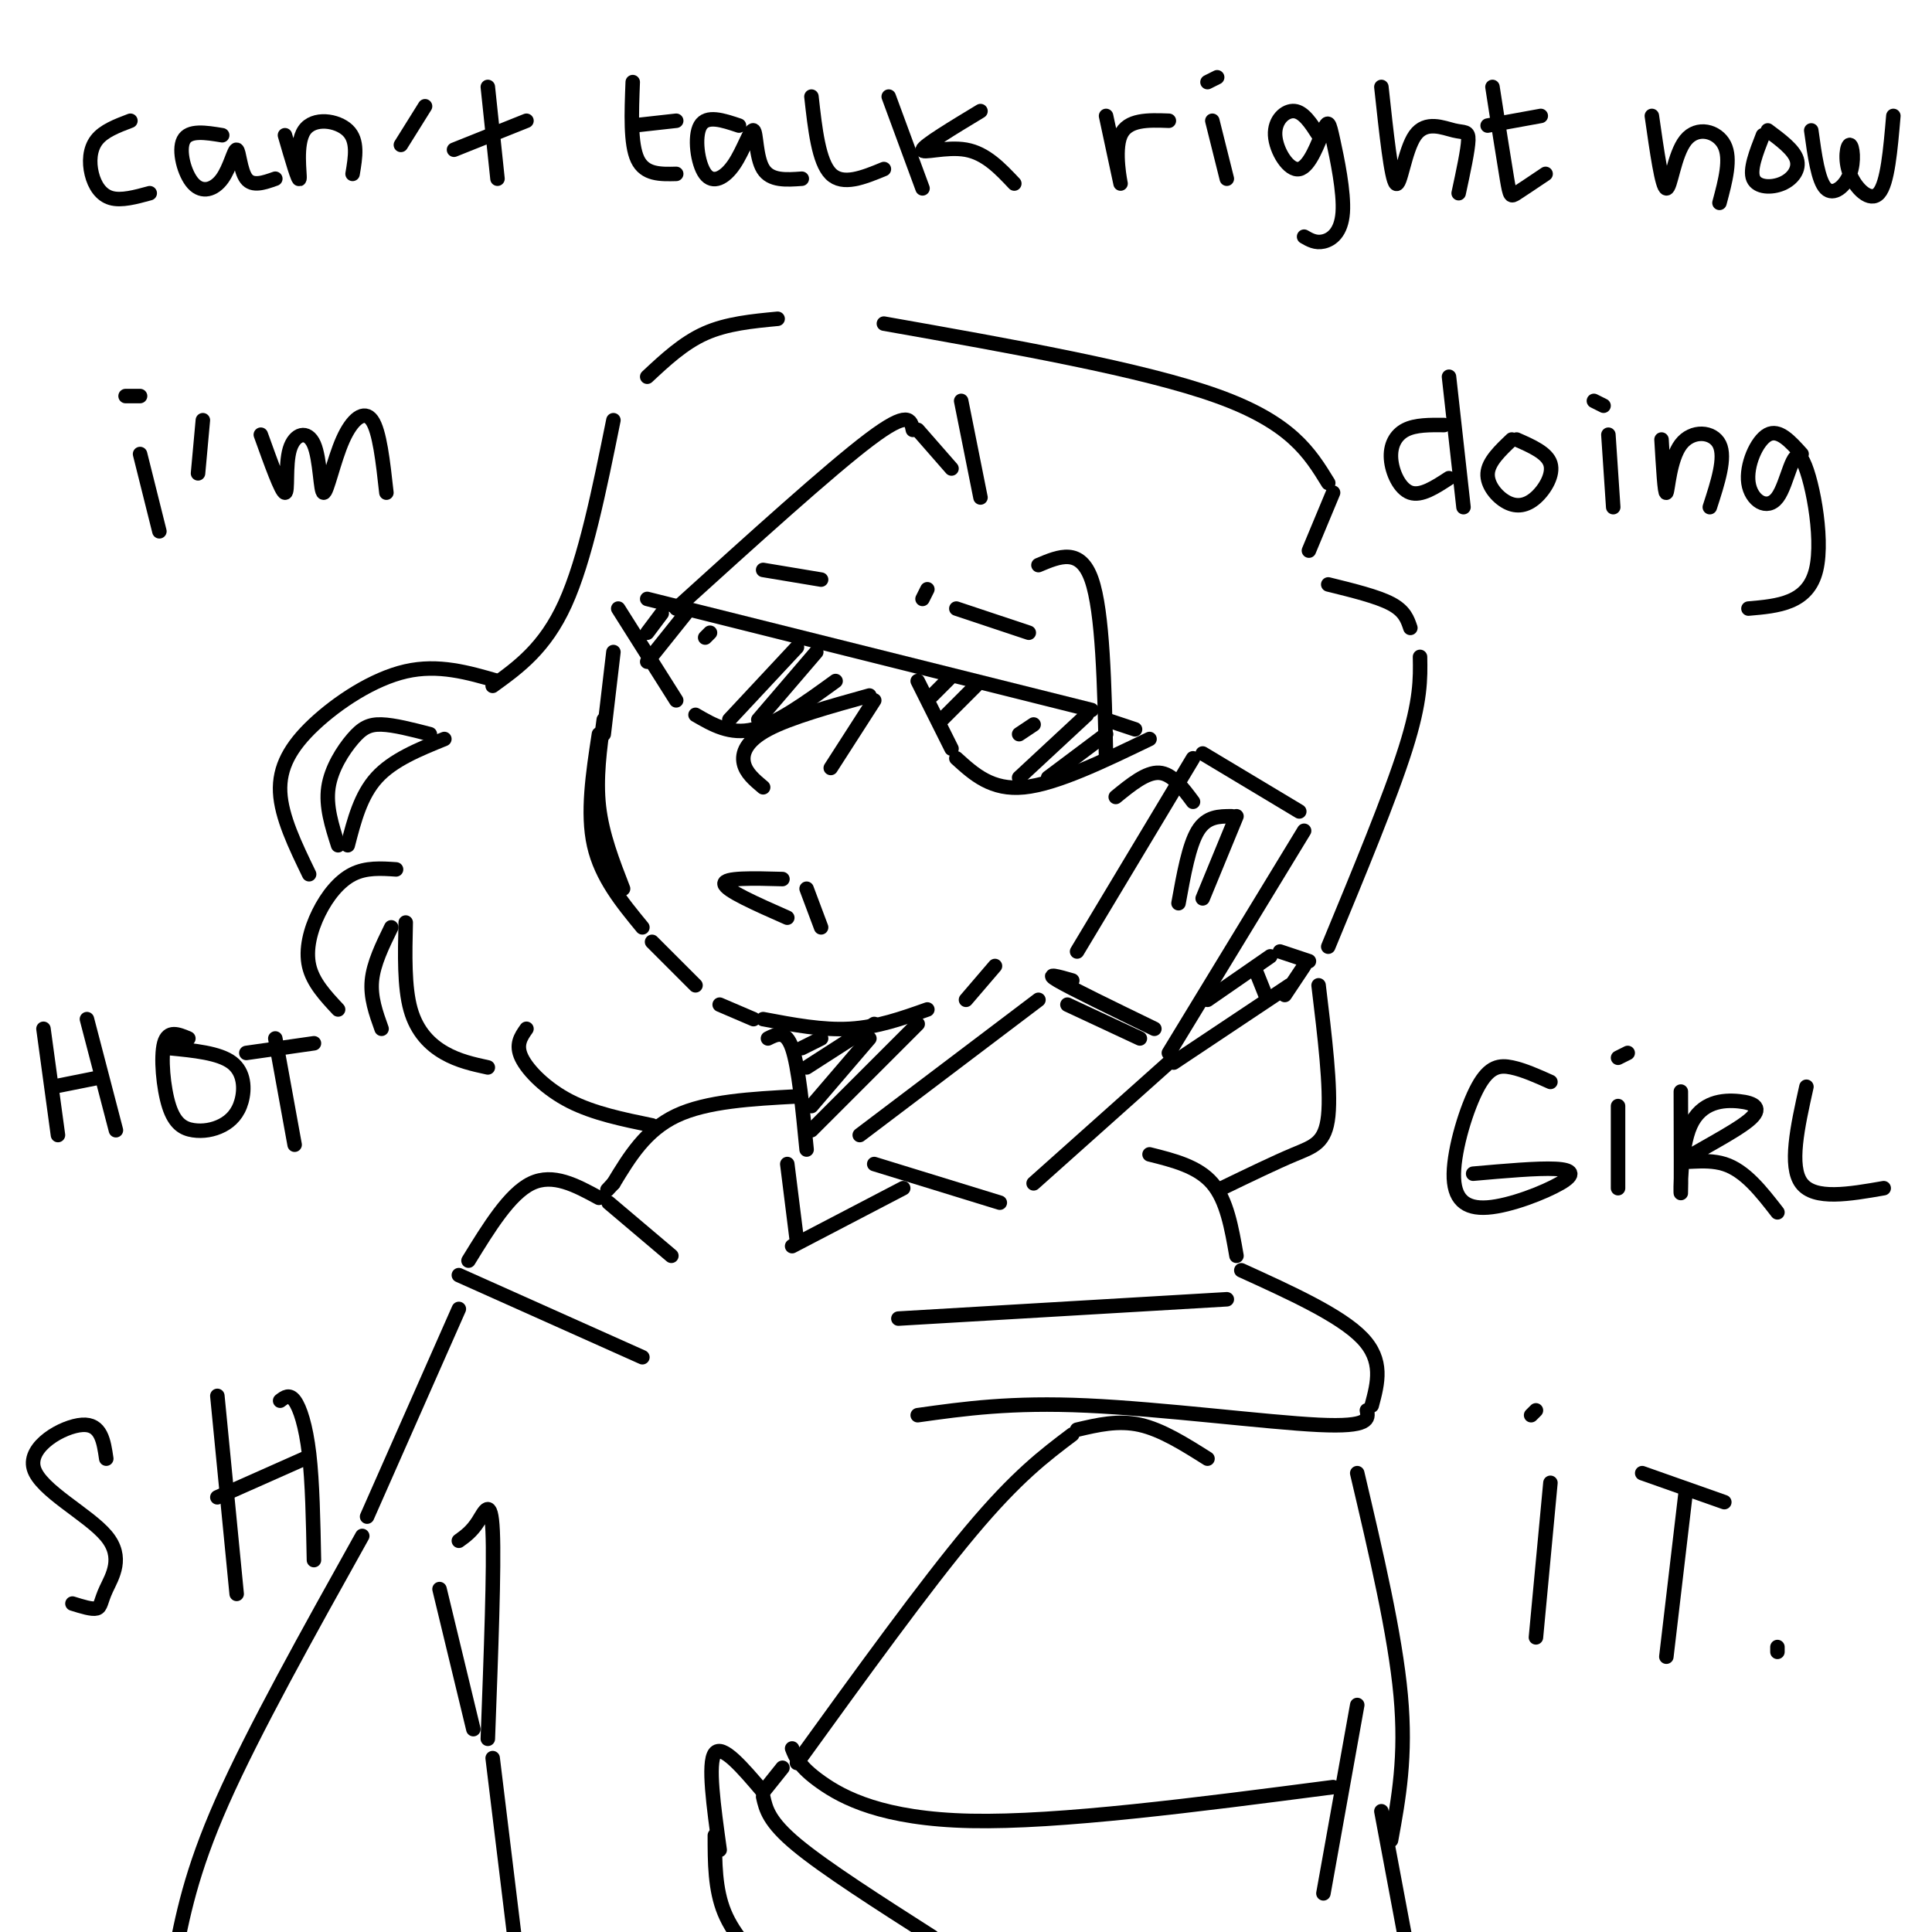 <svg viewBox='0 0 400 400' version='1.1' xmlns='http://www.w3.org/2000/svg' xmlns:xlink='http://www.w3.org/1999/xlink'><g fill='none' stroke='rgb(0,0,0)' stroke-width='3' stroke-linecap='round' stroke-linejoin='round'><path d='M134,124c0.000,0.000 92.000,23.000 92,23'/><path d='M128,126c0.000,0.000 12.000,19.000 12,19'/><path d='M144,148c3.583,2.083 7.167,4.167 12,3c4.833,-1.167 10.917,-5.583 17,-10'/><path d='M137,127c0.000,0.000 -3.000,4.000 -3,4'/><path d='M142,127c0.000,0.000 -8.000,10.000 -8,10'/><path d='M147,131c0.000,0.000 -1.000,1.000 -1,1'/><path d='M165,134c0.000,0.000 -14.000,15.000 -14,15'/><path d='M169,135c0.000,0.000 -12.000,14.000 -12,14'/><path d='M190,141c0.000,0.000 7.000,14.000 7,14'/><path d='M198,157c3.667,3.333 7.333,6.667 14,6c6.667,-0.667 16.333,-5.333 26,-10'/><path d='M229,149c0.000,0.000 6.000,2.000 6,2'/><path d='M197,140c0.000,0.000 -4.000,4.000 -4,4'/><path d='M202,142c0.000,0.000 -7.000,7.000 -7,7'/><path d='M225,148c0.000,0.000 -14.000,13.000 -14,13'/><path d='M229,152c0.000,0.000 -12.000,9.000 -12,9'/><path d='M214,150c0.000,0.000 -3.000,2.000 -3,2'/><path d='M180,144c-8.222,2.289 -16.444,4.578 -21,7c-4.556,2.422 -5.444,4.978 -5,7c0.444,2.022 2.222,3.511 4,5'/><path d='M181,145c0.000,0.000 -9.000,14.000 -9,14'/><path d='M162,182c-6.083,-0.167 -12.167,-0.333 -12,1c0.167,1.333 6.583,4.167 13,7'/><path d='M167,184c0.000,0.000 3.000,8.000 3,8'/><path d='M127,135c0.000,0.000 -2.000,17.000 -2,17'/><path d='M125,149c-0.833,6.083 -1.667,12.167 -1,18c0.667,5.833 2.833,11.417 5,17'/><path d='M124,152c-1.250,8.167 -2.500,16.333 -1,23c1.500,6.667 5.750,11.833 10,17'/><path d='M135,195c0.000,0.000 9.000,9.000 9,9'/><path d='M149,208c0.000,0.000 7.000,3.000 7,3'/><path d='M158,211c6.167,1.167 12.333,2.333 18,2c5.667,-0.333 10.833,-2.167 16,-4'/><path d='M269,168c0.000,0.000 -20.000,-12.000 -20,-12'/><path d='M247,157c0.000,0.000 -24.000,40.000 -24,40'/><path d='M270,172c0.000,0.000 -28.000,46.000 -28,46'/><path d='M222,203c-2.917,-0.833 -5.833,-1.667 -3,0c2.833,1.667 11.417,5.833 20,10'/><path d='M221,208c0.000,0.000 15.000,7.000 15,7'/><path d='M215,207c0.000,0.000 -37.000,28.000 -37,28'/><path d='M181,241c0.000,0.000 26.000,8.000 26,8'/><path d='M242,220c0.000,0.000 -28.000,25.000 -28,25'/><path d='M250,207c0.000,0.000 13.000,-9.000 13,-9'/><path d='M265,197c0.000,0.000 6.000,2.000 6,2'/><path d='M270,200c0.000,0.000 -4.000,6.000 -4,6'/><path d='M267,204c0.000,0.000 -24.000,16.000 -24,16'/><path d='M260,201c0.000,0.000 2.000,5.000 2,5'/><path d='M255,169c-2.583,0.000 -5.167,0.000 -7,3c-1.833,3.000 -2.917,9.000 -4,15'/><path d='M256,169c0.000,0.000 -7.000,17.000 -7,17'/><path d='M159,215c1.833,-0.917 3.667,-1.833 5,2c1.333,3.833 2.167,12.417 3,21'/><path d='M190,212c0.000,0.000 -22.000,22.000 -22,22'/><path d='M180,215c0.000,0.000 -12.000,14.000 -12,14'/><path d='M181,212c0.000,0.000 -14.000,9.000 -14,9'/><path d='M170,215c0.000,0.000 -4.000,2.000 -4,2'/><path d='M200,207c0.000,0.000 6.000,-7.000 6,-7'/><path d='M231,165c3.167,-2.583 6.333,-5.167 9,-5c2.667,0.167 4.833,3.083 7,6'/><path d='M203,103c0.000,0.000 -4.000,-20.000 -4,-20'/><path d='M197,97c0.000,0.000 -7.000,-8.000 -7,-8'/><path d='M189,89c-0.417,-2.083 -0.833,-4.167 -9,2c-8.167,6.167 -24.083,20.583 -40,35'/><path d='M215,117c4.333,-1.833 8.667,-3.667 11,3c2.333,6.667 2.667,21.833 3,37'/><path d='M271,114c0.000,0.000 5.000,-12.000 5,-12'/><path d='M275,100c-3.833,-6.250 -7.667,-12.500 -23,-18c-15.333,-5.500 -42.167,-10.250 -69,-15'/><path d='M161,66c-5.250,0.500 -10.500,1.000 -15,3c-4.500,2.000 -8.250,5.500 -12,9'/><path d='M127,87c-2.917,14.417 -5.833,28.833 -10,38c-4.167,9.167 -9.583,13.083 -15,17'/><path d='M103,141c-6.125,-1.774 -12.250,-3.548 -19,-2c-6.750,1.548 -14.125,6.417 -19,11c-4.875,4.583 -7.250,8.881 -7,14c0.250,5.119 3.125,11.060 6,17'/><path d='M89,152c-3.708,-0.958 -7.417,-1.917 -10,-2c-2.583,-0.083 -4.042,0.708 -6,3c-1.958,2.292 -4.417,6.083 -5,10c-0.583,3.917 0.708,7.958 2,12'/><path d='M72,175c1.333,-5.167 2.667,-10.333 6,-14c3.333,-3.667 8.667,-5.833 14,-8'/><path d='M82,180c-3.107,-0.208 -6.214,-0.417 -9,1c-2.786,1.417 -5.250,4.458 -7,8c-1.750,3.542 -2.786,7.583 -2,11c0.786,3.417 3.393,6.208 6,9'/><path d='M79,213c-1.167,-3.250 -2.333,-6.500 -2,-10c0.333,-3.500 2.167,-7.250 4,-11'/><path d='M84,191c-0.156,6.667 -0.311,13.333 1,18c1.311,4.667 4.089,7.333 7,9c2.911,1.667 5.956,2.333 9,3'/><path d='M109,213c-1.156,1.644 -2.311,3.289 -1,6c1.311,2.711 5.089,6.489 10,9c4.911,2.511 10.956,3.756 17,5'/><path d='M275,121c5.083,1.250 10.167,2.500 13,4c2.833,1.500 3.417,3.250 4,5'/><path d='M294,136c0.083,4.500 0.167,9.000 -3,19c-3.167,10.000 -9.583,25.500 -16,41'/><path d='M273,204c1.289,10.667 2.578,21.333 2,27c-0.578,5.667 -3.022,6.333 -7,8c-3.978,1.667 -9.489,4.333 -15,7'/><path d='M164,258c0.000,0.000 23.000,-12.000 23,-12'/><path d='M163,241c0.000,0.000 2.000,16.000 2,16'/><path d='M165,227c-9.333,0.500 -18.667,1.000 -25,4c-6.333,3.000 -9.667,8.500 -13,14'/><path d='M127,245c-2.167,2.333 -1.083,1.167 0,0'/><path d='M124,248c-4.750,-2.583 -9.500,-5.167 -14,-3c-4.500,2.167 -8.750,9.083 -13,16'/><path d='M95,264c0.000,0.000 38.000,17.000 38,17'/><path d='M238,239c5.000,1.250 10.000,2.500 13,6c3.000,3.500 4.000,9.250 5,15'/><path d='M257,263c10.250,4.667 20.500,9.333 25,14c4.500,4.667 3.250,9.333 2,14'/><path d='M283,292c0.333,1.756 0.667,3.511 -10,3c-10.667,-0.511 -32.333,-3.289 -48,-4c-15.667,-0.711 -25.333,0.644 -35,2'/><path d='M254,269c0.000,0.000 -68.000,4.000 -68,4'/><path d='M126,249c0.000,0.000 13.000,11.000 13,11'/><path d='M250,302c-4.750,-3.000 -9.500,-6.000 -14,-7c-4.500,-1.000 -8.750,0.000 -13,1'/><path d='M222,297c-5.750,4.333 -11.500,8.667 -21,20c-9.500,11.333 -22.750,29.667 -36,48'/><path d='M162,366c0.000,0.000 -4.000,5.000 -4,5'/><path d='M158,371c-4.250,-5.000 -8.500,-10.000 -10,-8c-1.500,2.000 -0.250,11.000 1,20'/><path d='M148,380c0.000,5.583 0.000,11.167 2,16c2.000,4.833 6.000,8.917 10,13'/><path d='M158,372c0.583,2.583 1.167,5.167 7,10c5.833,4.833 16.917,11.917 28,19'/><path d='M164,362c0.756,1.911 1.511,3.822 6,7c4.489,3.178 12.711,7.622 31,8c18.289,0.378 46.644,-3.311 75,-7'/><path d='M281,305c3.917,16.667 7.833,33.333 9,46c1.167,12.667 -0.417,21.333 -2,30'/><path d='M286,375c0.000,0.000 6.000,32.000 6,32'/><path d='M281,353c0.000,0.000 -7.000,39.000 -7,39'/><path d='M95,271c0.000,0.000 -19.000,43.000 -19,43'/><path d='M75,318c-11.250,20.167 -22.500,40.333 -29,55c-6.500,14.667 -8.250,23.833 -10,33'/><path d='M98,358c0.000,0.000 -7.000,-29.000 -7,-29'/><path d='M95,319c1.333,-0.956 2.667,-1.911 4,-4c1.333,-2.089 2.667,-5.311 3,2c0.333,7.311 -0.333,25.156 -1,43'/><path d='M102,364c0.000,0.000 5.000,41.000 5,41'/><path d='M158,118c0.000,0.000 12.000,2.000 12,2'/><path d='M198,126c0.000,0.000 15.000,5.000 15,5'/><path d='M27,25c-2.774,1.054 -5.548,2.107 -7,4c-1.452,1.893 -1.583,4.625 -1,7c0.583,2.375 1.881,4.393 4,5c2.119,0.607 5.060,-0.196 8,-1'/><path d='M46,28c-3.448,-0.565 -6.897,-1.131 -8,1c-1.103,2.131 0.138,6.958 2,9c1.862,2.042 4.344,1.300 6,-1c1.656,-2.300 2.484,-6.158 3,-6c0.516,0.158 0.719,4.331 2,6c1.281,1.669 3.641,0.835 6,0'/><path d='M59,28c1.417,4.881 2.833,9.762 3,9c0.167,-0.762 -0.917,-7.167 1,-10c1.917,-2.833 6.833,-2.095 9,0c2.167,2.095 1.583,5.548 1,9'/><path d='M88,22c0.000,0.000 -5.000,8.000 -5,8'/><path d='M101,18c0.000,0.000 2.000,19.000 2,19'/><path d='M94,31c0.000,0.000 15.000,-6.000 15,-6'/><path d='M131,17c-0.250,6.417 -0.500,12.833 1,16c1.500,3.167 4.750,3.083 8,3'/><path d='M131,26c0.000,0.000 9.000,-1.000 9,-1'/><path d='M153,26c-3.344,-1.120 -6.688,-2.240 -8,0c-1.312,2.240 -0.592,7.841 1,10c1.592,2.159 4.056,0.878 6,-2c1.944,-2.878 3.370,-7.352 4,-7c0.630,0.352 0.466,5.529 2,8c1.534,2.471 4.767,2.235 8,2'/><path d='M168,20c0.750,6.750 1.500,13.500 4,16c2.500,2.500 6.750,0.750 11,-1'/><path d='M184,20c0.000,0.000 7.000,19.000 7,19'/><path d='M203,23c-5.844,3.533 -11.689,7.067 -12,8c-0.311,0.933 4.911,-0.733 9,0c4.089,0.733 7.044,3.867 10,7'/><path d='M229,24c1.489,6.956 2.978,13.911 3,14c0.022,0.089 -1.422,-6.689 0,-10c1.422,-3.311 5.711,-3.156 10,-3'/><path d='M251,25c0.000,0.000 3.000,12.000 3,12'/><path d='M250,17c0.000,0.000 2.000,-1.000 2,-1'/><path d='M273,28c-1.546,-2.405 -3.093,-4.811 -5,-5c-1.907,-0.189 -4.175,1.838 -4,5c0.175,3.162 2.791,7.458 5,7c2.209,-0.458 4.009,-5.670 5,-8c0.991,-2.330 1.173,-1.779 2,2c0.827,3.779 2.300,10.787 2,15c-0.300,4.213 -2.371,5.632 -4,6c-1.629,0.368 -2.814,-0.316 -4,-1'/><path d='M286,18c1.030,9.557 2.061,19.113 3,20c0.939,0.887 1.788,-6.896 4,-10c2.212,-3.104 5.788,-1.528 8,-1c2.212,0.528 3.061,0.008 3,2c-0.061,1.992 -1.030,6.496 -2,11'/><path d='M309,18c1.178,7.600 2.356,15.200 3,19c0.644,3.800 0.756,3.800 2,3c1.244,-0.800 3.622,-2.400 6,-4'/><path d='M308,26c0.000,0.000 11.000,-2.000 11,-2'/><path d='M342,24c1.060,7.429 2.119,14.857 3,15c0.881,0.143 1.583,-7.000 4,-10c2.417,-3.000 6.548,-1.857 8,1c1.452,2.857 0.226,7.429 -1,12'/><path d='M365,28c-1.399,3.577 -2.798,7.155 -2,9c0.798,1.845 3.792,1.958 6,1c2.208,-0.958 3.631,-2.988 3,-5c-0.631,-2.012 -3.315,-4.006 -6,-6'/><path d='M375,27c0.713,5.196 1.426,10.392 3,12c1.574,1.608 4.007,-0.373 5,-3c0.993,-2.627 0.544,-5.900 0,-6c-0.544,-0.100 -1.185,2.973 0,6c1.185,3.027 4.196,6.008 6,4c1.804,-2.008 2.402,-9.004 3,-16'/><path d='M29,94c0.000,0.000 4.000,16.000 4,16'/><path d='M26,82c0.000,0.000 3.000,0.000 3,0'/><path d='M42,87c0.000,0.000 -1.000,11.000 -1,11'/><path d='M54,90c2.141,5.959 4.282,11.919 5,12c0.718,0.081 0.012,-5.716 1,-9c0.988,-3.284 3.668,-4.054 5,-1c1.332,3.054 1.316,9.932 2,10c0.684,0.068 2.069,-6.674 4,-11c1.931,-4.326 4.409,-6.236 6,-4c1.591,2.236 2.296,8.618 3,15'/><path d='M299,88c-2.970,-0.030 -5.940,-0.060 -8,1c-2.060,1.060 -3.208,3.208 -3,6c0.208,2.792 1.774,6.226 4,7c2.226,0.774 5.113,-1.113 8,-3'/><path d='M300,78c0.000,0.000 3.000,27.000 3,27'/><path d='M313,91c-2.419,2.297 -4.839,4.593 -5,7c-0.161,2.407 1.936,4.923 4,6c2.064,1.077 4.094,0.713 6,-1c1.906,-1.713 3.687,-4.775 3,-7c-0.687,-2.225 -3.844,-3.612 -7,-5'/><path d='M333,90c0.000,0.000 1.000,15.000 1,15'/><path d='M330,83c0.000,0.000 2.000,1.000 2,1'/><path d='M344,91c0.333,5.702 0.667,11.405 1,11c0.333,-0.405 0.667,-6.917 3,-10c2.333,-3.083 6.667,-2.738 8,0c1.333,2.738 -0.333,7.869 -2,13'/><path d='M373,94c-2.352,-2.621 -4.703,-5.243 -7,-4c-2.297,1.243 -4.538,6.350 -4,10c0.538,3.650 3.856,5.844 6,3c2.144,-2.844 3.116,-10.727 5,-8c1.884,2.727 4.681,16.065 3,23c-1.681,6.935 -7.841,7.468 -14,8'/><path d='M9,213c0.000,0.000 3.000,22.000 3,22'/><path d='M18,211c0.000,0.000 6.000,23.000 6,23'/><path d='M11,225c0.000,0.000 10.000,-2.000 10,-2'/><path d='M39,215c-2.115,-0.896 -4.230,-1.793 -5,1c-0.770,2.793 -0.194,9.275 1,13c1.194,3.725 3.005,4.694 5,5c1.995,0.306 4.174,-0.052 6,-1c1.826,-0.948 3.299,-2.486 4,-5c0.701,-2.514 0.629,-6.004 -2,-8c-2.629,-1.996 -7.814,-2.498 -13,-3'/><path d='M51,218c0.000,0.000 14.000,-2.000 14,-2'/><path d='M57,215c0.000,0.000 4.000,22.000 4,22'/><path d='M321,224c-2.766,-1.241 -5.532,-2.481 -8,-3c-2.468,-0.519 -4.639,-0.315 -7,4c-2.361,4.315 -4.912,12.742 -5,18c-0.088,5.258 2.286,7.348 7,7c4.714,-0.348 11.769,-3.132 15,-5c3.231,-1.868 2.637,-2.819 -1,-3c-3.637,-0.181 -10.319,0.410 -17,1'/><path d='M335,229c0.000,0.000 0.000,17.000 0,17'/><path d='M335,219c0.000,0.000 2.000,-1.000 2,-1'/><path d='M348,226c0.029,10.295 0.058,20.590 0,21c-0.058,0.410 -0.204,-9.064 2,-14c2.204,-4.936 6.756,-5.334 10,-5c3.244,0.334 5.179,1.399 2,4c-3.179,2.601 -11.471,6.739 -13,8c-1.529,1.261 3.706,-0.354 8,1c4.294,1.354 7.647,5.677 11,10'/><path d='M374,225c-1.833,8.250 -3.667,16.500 -1,20c2.667,3.500 9.833,2.250 17,1'/><path d='M22,302c-0.528,-3.633 -1.056,-7.267 -5,-7c-3.944,0.267 -11.306,4.433 -10,9c1.306,4.567 11.278,9.533 15,14c3.722,4.467 1.194,8.433 0,11c-1.194,2.567 -1.056,3.733 -2,4c-0.944,0.267 -2.972,-0.367 -5,-1'/><path d='M45,289c0.000,0.000 4.000,41.000 4,41'/><path d='M58,290c0.956,-0.733 1.911,-1.467 3,0c1.089,1.467 2.311,5.133 3,11c0.689,5.867 0.844,13.933 1,22'/><path d='M45,310c0.000,0.000 18.000,-8.000 18,-8'/><path d='M321,307c0.000,0.000 -3.000,32.000 -3,32'/><path d='M317,293c0.000,0.000 1.000,-1.000 1,-1'/><path d='M340,305c0.000,0.000 17.000,6.000 17,6'/><path d='M349,309c0.000,0.000 -4.000,34.000 -4,34'/><path d='M368,341c0.000,0.000 0.000,1.000 0,1'/><path d='M192,122c0.000,0.000 -1.000,2.000 -1,2'/></g>
</svg>